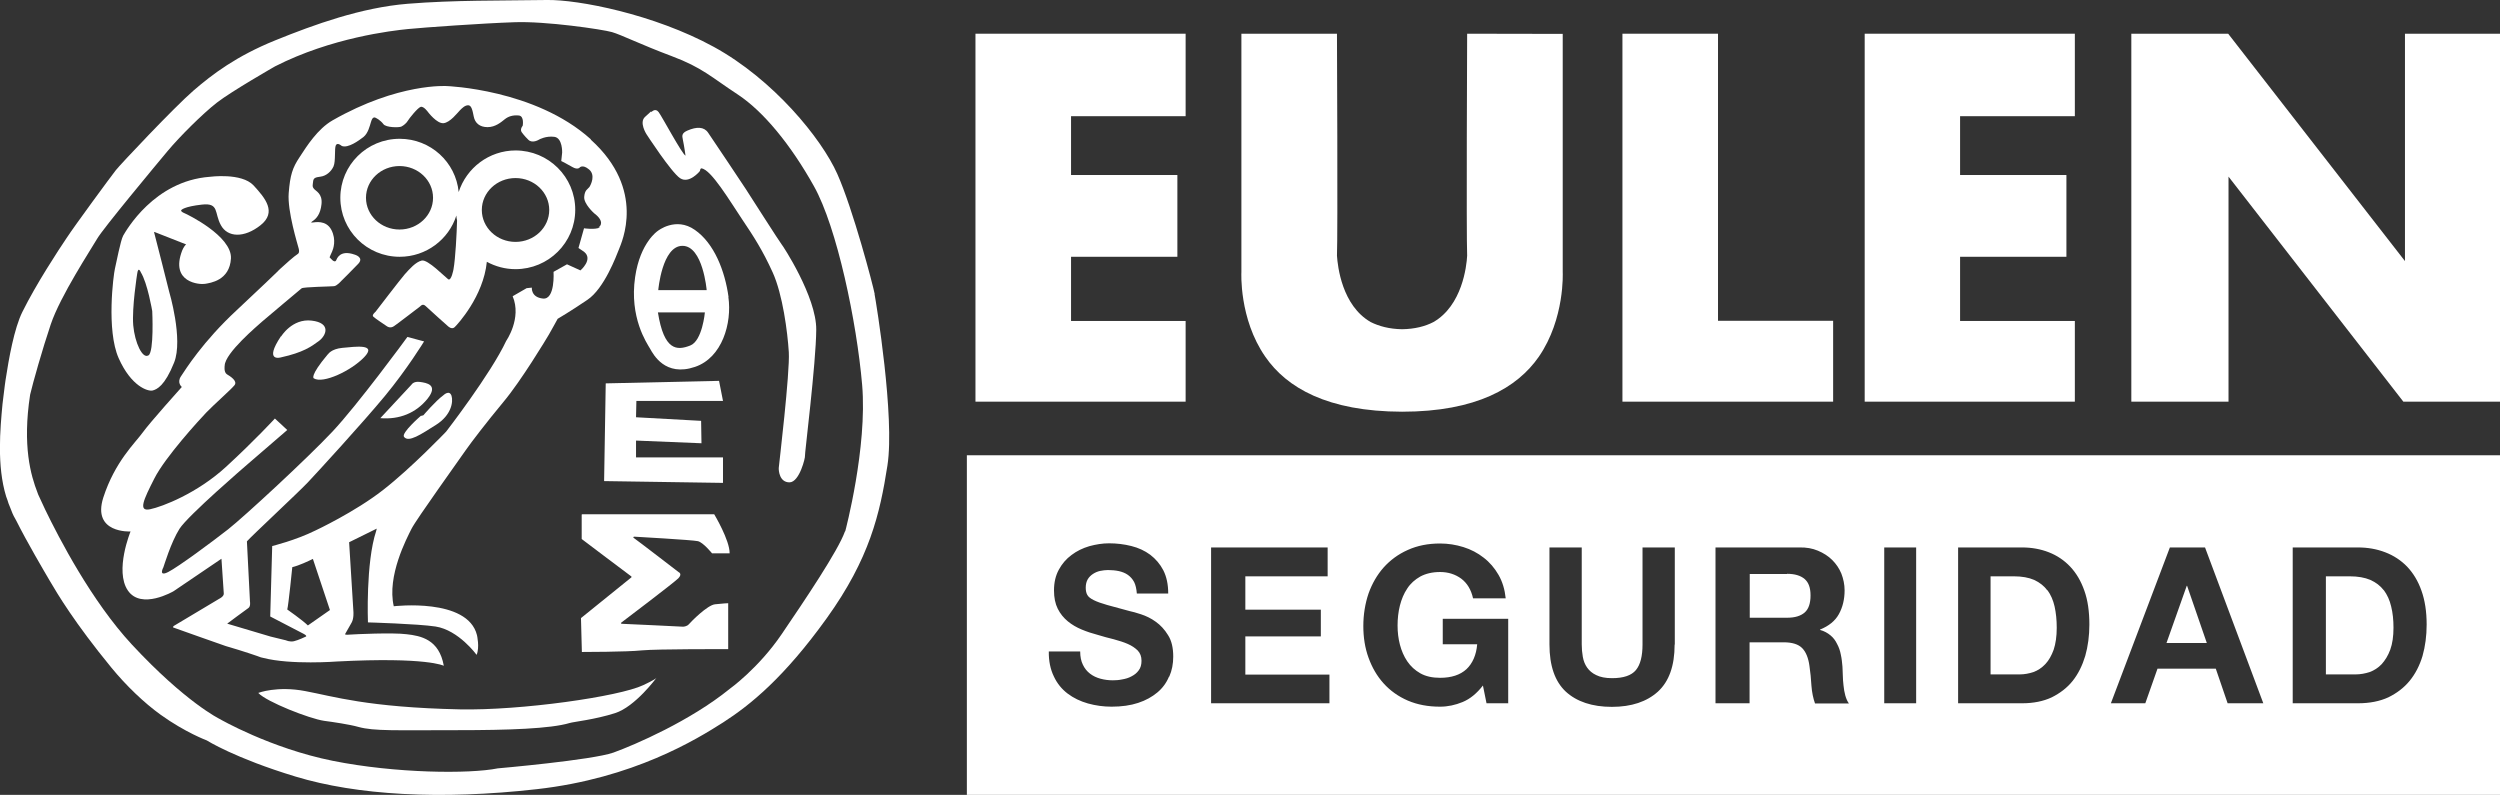 <?xml version="1.0" encoding="UTF-8"?><svg id="Capa_1" xmlns="http://www.w3.org/2000/svg" viewBox="0 0 139.42 44.33"><rect x="0" y="0" width="139.42" height="44.33" fill="#333333" stroke="none"/><defs><style>.cls-1{fill:#fff;}</style></defs><path class="cls-1" d="M40.63,16.57c-.2-1.46-.8-3-1.88-3.75-1.07-.75-2.07.06-2.07.06,0,0-.98.64-1.26,2.57-.33,2.26.65,3.68.83,3.99.18.32.84,1.59,2.51,1.02,1.51-.51,2.07-2.43,1.86-3.9ZM38.49,19.27c-.74.29-1.46.29-1.8-1.85h2.62s-.14,1.59-.82,1.85ZM36.71,16.18s.21-2.47,1.35-2.47,1.35,2.47,1.35,2.47h-2.7Z"/><path class="cls-1" d="M33.78,21.38l6.32-.14.22,1.12h-4.83l-.02.91,3.63.2.02,1.25-3.65-.15v.94h4.85v1.42l-6.63-.1.09-5.44Z"/><path class="cls-1" d="M32.46,28.68h7.37s.87,1.45.86,2.18h-.98s-.49-.61-.79-.68c-.3-.07-3.53-.25-3.53-.25,0,0-.15,0-.02.09.14.09,2.48,1.89,2.48,1.89,0,0,.22.09-.02.34-.25.25-3.02,2.35-3.18,2.47,0,0-.08.07.07.07.15,0,3.37.16,3.37.16,0,0,.21,0,.33-.14.12-.14,1.03-1.07,1.46-1.11.43-.05.73-.06.73-.06v2.56s-3.98-.01-4.81.07c-.83.09-3.35.09-3.35.09l-.05-1.89,2.81-2.27s.03-.03-.01-.06c-.05-.03-2.76-2.08-2.76-2.08v-1.37h.02Z"/><path class="cls-1" d="M14.41,38.64s1.04-.4,2.61-.1c1.56.29,3.46.91,8.62,1.02,3.41.07,8.88-.71,10.23-1.35,0,0,.67-.31.74-.41,0,0-1.18,1.61-2.31,1.97-1.13.36-2.29.48-2.53.55-1.06.32-3.42.4-6.25.4-3.48,0-4.65.06-5.53-.18-.49-.14-1.45-.28-1.91-.34-.83-.12-3.21-1.06-3.67-1.55Z"/><path class="cls-1" d="M48.78,16.4c-.09-.48-1.21-4.74-2.09-6.71-.88-1.97-3.56-5.26-6.89-7.08C36.47.79,32.24-.03,30.49,0,27.97.04,25.33,0,22.74.21c-2.59.21-5.22,1.16-7.39,2.04-2.17.88-3.49,1.88-4.57,2.81-1.08.94-4.06,4.1-4.32,4.43-.26.33-2.3,3.1-2.75,3.79-.46.68-1.71,2.59-2.46,4.11-.46.92-.76,2.62-.94,3.8,0,.02-.06.38-.12.93-.03.25-.05.41-.05.41-.13,1.4-.32,3.44.2,5.15l.08.22c.02.1.07.21.15.41.09.24.16.42.28.62l.07.13c.59,1.18,1.54,2.79,1.85,3.32.44.75,1.39,2.35,3.44,4.85.82,1,1.83,1.97,2.75,2.63,1.38.99,2.57,1.43,2.57,1.43,0,0,1.56.99,4.96,2.02,3.4,1.03,8.05,1.31,13.45.7s8.91-2.78,10.4-3.73c1.49-.96,3.38-2.48,5.77-5.81,2.39-3.33,2.96-5.81,3.38-8.51.42-2.7-.63-9.1-.72-9.57h0ZM47.12,29.64c-.38,1.07-2.23,3.82-3.53,5.73-1.3,1.91-2.9,3.05-2.9,3.05-2.19,1.78-5.29,3.12-6.48,3.55-1.19.42-6.45.88-6.45.88-1.58.32-5.72.28-9.2-.42-3.49-.7-6.32-2.34-6.32-2.34,0,0-1.89-.92-4.89-4.15-2.25-2.43-4.06-5.93-4.83-7.52-.25-.53-.39-.84-.39-.84l-.04-.11c-.37-.95-.85-2.6-.41-5.46.14-.61.69-2.56,1.15-3.92.53-1.58,2.26-4.21,2.59-4.78.33-.57,3.27-4.1,3.93-4.89.66-.79,1.95-2.08,2.75-2.7.81-.63,3.24-2.02,3.24-2.02,3.14-1.6,6.51-1.99,7.41-2.08.9-.09,4.15-.32,5.92-.38,1.76-.07,4.94.4,5.46.55s1.62.7,3.33,1.34,2.22,1.18,3.67,2.13c1.45.95,2.98,2.83,4.26,5.12,1.29,2.3,2.39,7.59,2.69,11.08.3,3.49-.94,8.16-.94,8.16h0Z"/><path class="cls-1" d="M36.33,6.25s.21-.25.4,0,1.31,2.35,1.5,2.43c0,0-.07-.52-.15-.9-.05-.22-.06-.36.26-.5.51-.22.92-.22,1.15.12.24.34,2.1,3.14,2.1,3.14,0,0,1.97,3.08,2,3.09.03.01,1.95,2.92,1.93,4.76-.01,1.85-.66,7.03-.63,7.05s-.29,1.45-.86,1.46c-.57,0-.61-.67-.6-.81.01-.14.63-5.33.56-6.45-.07-1.12-.34-3.22-.9-4.45-.56-1.23-1.05-1.99-1.71-2.97-.66-.98-1.72-2.77-2.26-2.83,0,0-.06-.03-.09.15,0,0-.59.73-1.1.4-.5-.33-1.88-2.46-1.88-2.46,0,0-.42-.65-.08-.96l.34-.31h0Z"/><path class="cls-1" d="M14.14,10.34c-.67-.72-2.44-.48-2.44-.48-3.11.23-4.67,3.01-4.83,3.28-.15.28-.38,1.51-.46,1.84s-.49,3.43.21,5,1.62,1.85,1.88,1.8c.25-.06.69-.26,1.21-1.56.52-1.3-.28-3.97-.28-3.97,0,0-.8-3.19-.83-3.27-.03-.08.05-.03.05-.03l1.73.68c-.13.11-.22.34-.22.34-.69,1.8.98,1.91,1.27,1.86s1.38-.18,1.45-1.42c.06-1.25-2.46-2.47-2.59-2.52-.13-.05-.19-.11-.19-.15s.18-.22,1.16-.33c.98-.11.68.47,1.06,1.15.37.68,1.29.73,2.21,0,.92-.73.26-1.51-.38-2.21h0ZM8.27,19.82c-.32.2-.75-.69-.84-1.68-.08-.99.22-2.87.22-2.87.06-.45.2-.09.2-.09.38.61.64,2.17.64,2.17,0,0,.11,2.27-.21,2.47Z"/><path class="cls-1" d="M32.94,7.76c-3.1-2.79-8.02-2.96-8.02-2.96,0,0-2.69-.19-6.37,1.91-.84.48-1.45,1.45-1.84,2.05-.4.6-.53,1-.61,2.01-.08,1.01.5,2.86.56,3.1.06.24-.05.29-.05.29-.21.13-.73.6-.98.83-.09.08-.14.14-.14.14-.26.25-.91.88-2.28,2.16-1.91,1.77-2.88,3.34-3.12,3.7s.05.59.05.59c0,0-1.78,1.98-2.19,2.55-.41.57-1.54,1.61-2.19,3.62-.64,2.01,1.52,1.89,1.52,1.89,0,0-.9,2.19-.15,3.29.75,1.1,2.55.04,2.55.04l2.67-1.81s.12,1.77.13,1.94c.01.17-.25.29-.25.29l-2.56,1.53-.02.07s2.89,1.03,2.94,1.04c.1.02,1.23.37,1.74.55l.22.08.13.03c1.54.4,4.12.2,4.12.2,5.03-.26,5.95.24,5.95.24-.26-1.48-1.29-1.67-2.07-1.76-.78-.1-2.9,0-3.16.02-.26.03-.28-.02-.28-.02,0,0,.24-.42.37-.65.13-.23.1-.6.1-.6l-.24-3.88,1.54-.76-.03.13c-.59,1.77-.46,5.1-.46,5.1,0,0,2.79.08,3.77.23,1.29.2,2.29,1.58,2.29,1.58.18-.42.02-1.1.02-1.1-.52-2.1-4.64-1.61-4.64-1.61-.39-1.69.73-3.8.99-4.32.26-.52,2.7-3.91,3.02-4.38.33-.47,1.14-1.53,2.11-2.7.98-1.17,2.39-3.51,2.53-3.75.14-.24.49-.88.49-.88,0,0,.72-.42,1.66-1.06.94-.63,1.61-2.45,1.76-2.82.14-.37,1.53-3.31-1.57-6.11v-.02ZM17.16,34.87c-.31-.3-1.14-.88-1.14-.88.07-.25.28-2.36.28-2.36.4-.1.88-.33,1.15-.46l.95,2.85-1.23.86ZM33.48,12.68c-.31.15-.91.05-.91.05l-.31,1.1.31.21c.53.42-.2,1.04-.2,1.04l-.75-.34-.75.42s.1,1.56-.59,1.49c-.68-.07-.62-.61-.62-.61l-.29.03-.78.45c.52,1.23-.36,2.49-.36,2.49-.86,1.84-3.35,5.06-3.35,5.06,0,0-1.93,2.02-3.51,3.25-1.57,1.23-3.77,2.26-3.77,2.26-1.13.56-2.42.87-2.42.87l-.11,3.93,1.79.93c.31.15.2.19.2.19,0,0-.44.21-.67.26-.23.05-.44-.05-.44-.05l-.86-.21-2.42-.72s1.03-.77,1.18-.87c.14-.09.09-.37.09-.37l-.17-3.35c.25-.29,2.87-2.73,3.39-3.28.52-.55,3.05-3.31,4.3-4.82,1.25-1.51,2.19-3.05,2.19-3.05l-.93-.25c-.09.13-2.78,3.79-4.18,5.28-1.4,1.49-4.94,4.76-5.82,5.45-.88.69-2.77,2.09-3.34,2.38s-.27-.26-.27-.26c.03-.07.42-1.39.9-2.15.48-.75,3.75-3.56,3.75-3.56l2.26-1.95-.69-.64s-1.11,1.21-2.72,2.69c-1.61,1.48-3.56,2.23-4.24,2.37-.68.14-.37-.52.24-1.72s2.5-3.26,2.89-3.67,1.4-1.3,1.58-1.53c.18-.24-.25-.5-.43-.61-.18-.12-.12-.48-.12-.48.02-.71,1.85-2.24,2.08-2.45.24-.21,2.21-1.86,2.21-1.86.09-.08,1.64-.1,1.81-.12s.41-.3.41-.3c0,0,.6-.59.94-.95.34-.36-.2-.51-.2-.51-.83-.29-.99.23-1.04.33-.05.1-.18,0-.18,0,0,0-.18-.17-.18-.18,0-.02.08-.18.14-.32.06-.13.25-.65-.04-1.21-.3-.57-.92-.42-1.06-.41-.14.02,0-.07,0-.07.2-.13.45-.37.51-.96.06-.59-.32-.72-.42-.85-.11-.13-.07-.2-.05-.4s.11-.24.42-.28.59-.28.72-.57c.13-.3.04-1,.13-1.18s.33.04.33.04c.35.14.95-.3,1.21-.5.26-.21.35-.62.41-.81.06-.2.1-.26.18-.28.09-.02.38.18.52.37.14.2.87.2,1,.14.13-.06.3-.21.36-.32.06-.11.55-.73.72-.78.17-.05.41.29.41.29,0,0,.49.65.86.62.37-.03.79-.59.92-.72s.28-.28.46-.28.24.27.31.63c.07.36.33.59.77.59s.76-.28.96-.44c.2-.16.45-.24.78-.21.32.03.22.57.22.57-.18.23-.05.37-.05.37,0,0,.14.2.37.42s.6-.02.6-.02c0,0,.37-.21.84-.15s.44.88.44.88l-.05.47s.36.18.63.34c.28.16.39.03.39.03,0,0,.16-.21.53.1s.11.84.02.98c-.1.13-.26.16-.29.55s.55.91.55.91c.59.44.37.73.24.79h.02Z"/><path class="cls-1" d="M15.68,18.76s.61-1.01,1.7-.88c1.1.13.82.83.4,1.14-.42.31-.88.64-2.11.91,0,0-.99.3,0-1.18Z"/><path class="cls-1" d="M18.29,19.76s.17-.3.8-.36c.76-.07,1.95-.24,1.22.52-.73.76-2.3,1.5-2.81,1.18,0,0-.26-.1.78-1.34h0Z"/><path class="cls-1" d="M21.2,23.33s1.22-1.31,1.75-1.88c0,0,.11-.2.47-.15.36.05,1.05.15.42.94-.64.79-1.56,1.17-2.63,1.08h0Z"/><path class="cls-1" d="M23.5,23.19l.11-.03s.69-.81,1.12-1.12c0,0,.33-.32.45.03.11.35-.02,1.09-.86,1.62s-1.54,1.01-1.79.67c-.16-.22.94-1.17.94-1.17"/><path class="cls-1" d="M28.76,8.39c-1.49,0-2.75.98-3.18,2.32-.16-1.67-1.57-2.97-3.29-2.97-1.83,0-3.31,1.47-3.31,3.29s1.48,3.29,3.31,3.29c1.48,0,2.74-.97,3.16-2.3,0,.09.02.18.04.28-.02.72-.09,2.11-.2,2.72,0,0-.12.68-.3.55-.18-.13-1.14-1.12-1.47-1.04-.34.08-.68.47-.95.77-.26.3-1.63,2.09-1.63,2.09,0,0-.21.17-.13.26.08.09.76.54.76.54,0,0,.18.15.4,0,.22-.15,1.47-1.11,1.47-1.11,0,0,.13-.18.3-.01.17.17,1.23,1.11,1.23,1.11,0,0,.21.22.38.07.16-.15,1.61-1.72,1.8-3.65.48.26,1.02.41,1.6.41,1.84,0,3.33-1.48,3.33-3.31s-1.49-3.31-3.33-3.31h0ZM22.28,12.8c-1.03,0-1.87-.79-1.87-1.77s.84-1.77,1.87-1.77,1.87.79,1.87,1.77-.84,1.77-1.87,1.77ZM28.75,13.49c-1.04,0-1.88-.8-1.88-1.78s.84-1.78,1.88-1.78,1.88.8,1.88,1.78-.84,1.78-1.88,1.78Z"/><path class="cls-1" d="M54.4,1.88h11.72v4.6h-6.39v3.28h5.93v4.56h-5.93v3.58h6.39v4.5h-11.72V1.88Z"/><path class="cls-1" d="M103.99,1.88h11.72v4.6h-6.4v3.28h5.93v4.56h-5.93v3.58h6.4v4.5h-11.72V1.88Z"/><path class="cls-1" d="M87.15,1.89h0s-5.33-.01-5.33-.01c0,0-.05,11.22,0,12.38-.03.59-.28,2.78-1.88,3.7-.46.24-1.04.39-1.75.4-.71-.01-1.29-.17-1.75-.4-1.6-.92-1.84-3.1-1.88-3.7.05-1.16,0-12.38,0-12.38h-5.33v13.3s-.14,2.59,1.33,4.71c1.19,1.73,3.47,3.06,7.63,3.07,4.15,0,6.43-1.34,7.63-3.07,1.46-2.12,1.33-4.71,1.33-4.71V1.89h.01Z"/><path class="cls-1" d="M90.48,1.88h5.33v16.01h6.42v4.51h-11.75V1.88Z"/><path class="cls-1" d="M118.87,1.88h5.39l9.86,12.68V1.88h5.3v20.52h-5.39l-9.75-12.55v12.55h-5.42V1.88Z"/><path class="cls-1" d="M99.66,32.01h-2.08v2.44h2.08c.44,0,.76-.1.98-.29s.33-.51.33-.95-.11-.73-.33-.92-.55-.29-.98-.29Z"/><polygon class="cls-1" points="121.95 32.67 120.82 35.86 123.07 35.86 121.97 32.67 121.95 32.67"/><path class="cls-1" d="M114.17,32.92c-.18-.25-.43-.44-.73-.58-.3-.13-.68-.2-1.13-.2h-1.3v5.47h1.63c.26,0,.52-.05.76-.13.25-.09.47-.24.66-.44.2-.21.35-.48.47-.81.11-.33.17-.74.17-1.22,0-.44-.04-.83-.12-1.19-.08-.35-.21-.65-.4-.91Z"/><path class="cls-1" d="M132.94,32.92c-.19-.25-.44-.44-.75-.58-.31-.13-.69-.2-1.15-.2h-1.33v5.47h1.66c.27,0,.53-.05.78-.13.25-.09.48-.24.67-.44.19-.21.36-.48.48-.81.12-.33.18-.74.18-1.22,0-.44-.04-.83-.13-1.19-.08-.35-.22-.65-.41-.91Z"/><path class="cls-1" d="M53.92,25.39v18.94h85.51v-18.94H53.92ZM65.19,37.74c-.14.34-.36.64-.65.88s-.64.44-1.07.58c-.42.14-.92.21-1.48.21-.45,0-.89-.06-1.32-.18-.42-.12-.8-.3-1.13-.55-.33-.25-.59-.57-.77-.96-.19-.39-.29-.86-.28-1.39h1.75c0,.29.05.54.15.74h0c.1.21.23.37.4.5.17.13.36.22.58.28.22.06.45.09.69.09.16,0,.33-.01.52-.05.18-.03.36-.08.52-.17.16-.08.3-.19.4-.33.11-.14.16-.32.16-.54,0-.24-.07-.42-.21-.57-.14-.14-.33-.27-.56-.37-.23-.1-.49-.18-.78-.26-.29-.07-.59-.15-.88-.24-.31-.08-.61-.18-.9-.3-.29-.12-.55-.27-.78-.46-.23-.19-.42-.42-.56-.7-.14-.28-.21-.62-.21-1.02,0-.45.09-.83.27-1.16s.41-.6.71-.82c.29-.22.62-.38.99-.49.37-.1.73-.16,1.1-.16.43,0,.84.05,1.24.15.4.1.75.26,1.06.49.3.23.55.52.73.87.18.36.27.78.27,1.29h-1.75c-.02-.26-.07-.48-.15-.64-.09-.17-.21-.3-.35-.4-.14-.1-.32-.17-.5-.21-.19-.04-.4-.06-.61-.06-.14,0-.29.02-.44.05-.14.03-.28.09-.4.17s-.22.18-.29.3-.11.28-.11.46c0,.17.03.31.09.41.06.11.18.2.36.29.18.09.43.18.75.27.32.09.73.2,1.25.34.15.03.37.09.64.18.27.09.55.22.81.41.27.19.5.44.69.75.2.31.29.71.29,1.2,0,.4-.07.77-.22,1.11ZM74.14,39.22h-6.6v-8.69h6.5v1.61h-4.59v1.86h4.21v1.49h-4.21v2.13h4.69v1.61ZM84.12,39.22h-1.22l-.2-.99c-.34.44-.72.75-1.13.92h0c-.41.17-.83.26-1.26.26-.67,0-1.26-.11-1.8-.34-.53-.23-.98-.55-1.35-.96-.37-.41-.64-.88-.84-1.43-.2-.55-.29-1.14-.29-1.77s.1-1.25.29-1.81c.2-.56.48-1.04.84-1.45.37-.41.81-.74,1.35-.98.53-.24,1.13-.36,1.8-.36.45,0,.88.07,1.3.2.42.13.8.33,1.13.59.34.26.61.58.83.96.22.38.35.82.4,1.31h-1.82c-.11-.49-.33-.85-.66-1.1-.33-.24-.72-.37-1.18-.37-.43,0-.8.09-1.1.25-.3.17-.55.39-.73.67-.19.28-.32.6-.41.95-.09.36-.13.73-.13,1.11s.04.72.13,1.07c.09.34.22.65.41.93.19.28.43.5.73.67.3.17.67.25,1.1.25.63,0,1.12-.16,1.47-.48.34-.32.55-.79.6-1.39h-1.92v-1.42h3.65v4.7ZM93.39,35.95c0,1.18-.31,2.05-.93,2.62h0c-.62.56-1.47.85-2.57.85s-1.96-.29-2.57-.85c-.61-.57-.91-1.45-.91-2.63v-5.41h1.8v5.41c0,.24.02.46.06.69.04.23.12.43.24.6.12.17.29.32.51.42.22.11.51.17.88.17.64,0,1.08-.15,1.33-.45.25-.3.37-.78.37-1.43v-5.41h1.8v5.41ZM101.22,39.23c-.1-.28-.17-.6-.2-.99-.02-.38-.06-.75-.11-1.1-.06-.45-.2-.79-.41-1s-.55-.32-1.03-.32h-1.9v3.4h-1.9v-8.69h4.67c.39-.01.73.05,1.04.18.31.13.58.3.8.52.22.22.39.47.51.76.11.29.18.6.18.93,0,.51-.11.95-.32,1.33s-.56.66-1.05.86v.02c.23.06.42.17.58.3.16.13.28.29.37.48.1.18.17.38.21.6.05.22.07.44.09.66,0,.14.02.3.02.49,0,.19.02.38.04.57.02.2.05.38.1.56.05.17.11.32.2.44h-1.9ZM106.86,39.22h-1.78v-8.69h1.78v8.69ZM116.29,36.58c-.16.53-.39,1-.7,1.39-.31.39-.71.69-1.17.92-.47.22-1.02.33-1.65.33h-3.57v-8.69h3.57c.53,0,1.03.09,1.49.27.46.18.86.45,1.19.8.34.36.6.8.79,1.34.19.53.28,1.16.28,1.89,0,.63-.08,1.22-.23,1.75ZM124.23,39.22l-.66-1.93h-3.25l-.68,1.93h-1.92l3.29-8.69h1.96l3.25,8.69h-1.99ZM135.1,36.58c-.16.53-.4,1-.72,1.39-.32.39-.72.69-1.19.92-.48.22-1.04.33-1.69.33h-3.64v-8.69h3.64c.55,0,1.05.09,1.52.27.47.18.88.45,1.22.8.34.36.61.8.8,1.34.19.53.29,1.16.29,1.89,0,.63-.08,1.22-.23,1.75Z"/></svg>